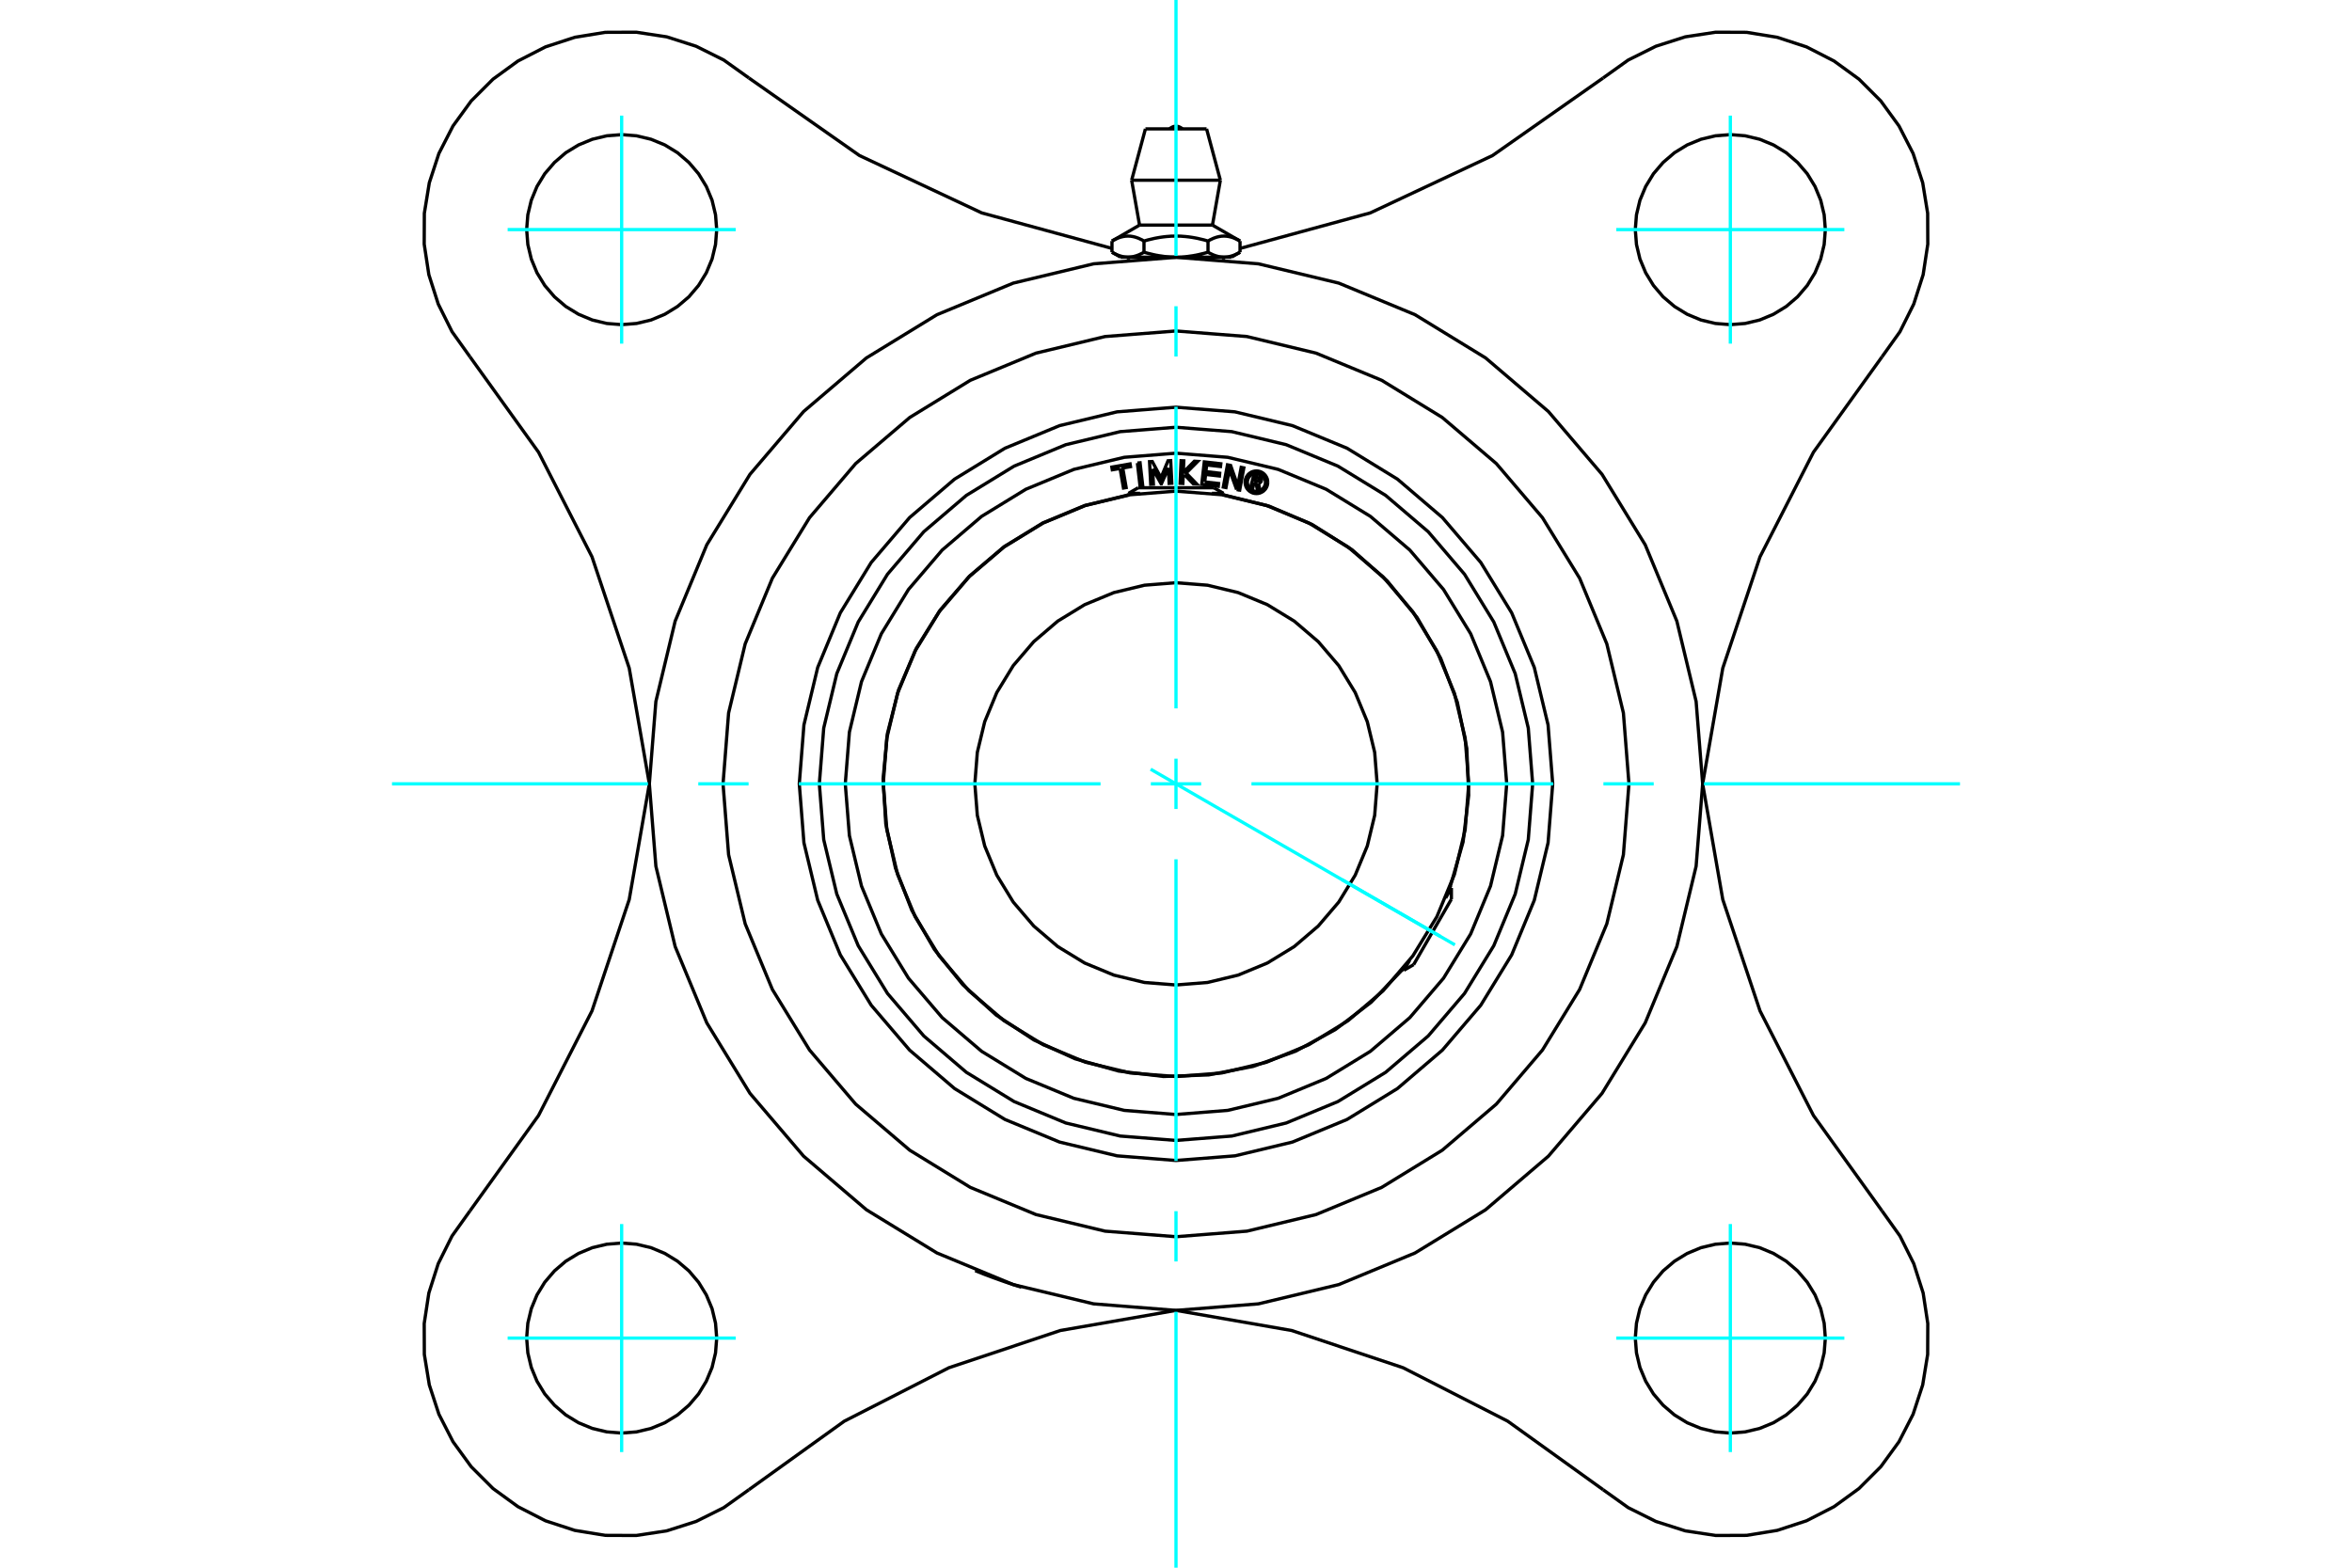 <?xml version="1.0" standalone="no"?>
<!DOCTYPE svg PUBLIC "-//W3C//DTD SVG 1.1//EN"
	"http://www.w3.org/Graphics/SVG/1.1/DTD/svg11.dtd">
<svg xmlns="http://www.w3.org/2000/svg" height="100%" width="100%" viewBox="0 0 36000 24000">
	<rect x="-1800" y="-1200" width="39600" height="26400" style="fill:#FFF"/>
	<g style="fill:none; fill-rule:evenodd" transform="matrix(1 0 0 1 0 0)">
		<g style="fill:none; stroke:#000; stroke-width:50; shape-rendering:geometricPrecision">
			<polyline points="10970,3515 10952,3288 10899,3066 10811,2855 10692,2660 10544,2487 10370,2338 10176,2219 9965,2132 9743,2079 9515,2061 9288,2079 9066,2132 8855,2219 8660,2338 8487,2487 8338,2660 8219,2855 8132,3066 8079,3288 8061,3515 8079,3743 8132,3965 8219,4176 8338,4370 8487,4544 8660,4692 8855,4811 9066,4899 9288,4952 9515,4970 9743,4952 9965,4899 10176,4811 10370,4692 10544,4544 10692,4370 10811,4176 10899,3965 10952,3743 10970,3515"/>
			<polyline points="11463,1194 13155,2381 15026,3259 17020,3803"/>
			<polyline points="11463,1194 11078,919 10655,708 10205,564 9738,493 9265,495 8798,571 8349,718 7928,934 7546,1212 7212,1546 6934,1928 6718,2349 6571,2798 6495,3265 6493,3738 6564,4205 6708,4655 6919,5078 7194,5463"/>
			<polyline points="9939,12000 9631,10229 9061,8524 8243,6923 7194,5463"/>
			<polyline points="27939,3515 27921,3288 27868,3066 27781,2855 27662,2660 27513,2487 27340,2338 27145,2219 26934,2132 26712,2079 26485,2061 26257,2079 26035,2132 25824,2219 25630,2338 25456,2487 25308,2660 25189,2855 25101,3066 25048,3288 25030,3515 25048,3743 25101,3965 25189,4176 25308,4370 25456,4544 25630,4692 25824,4811 26035,4899 26257,4952 26485,4970 26712,4952 26934,4899 27145,4811 27340,4692 27513,4544 27662,4370 27781,4176 27868,3965 27921,3743 27939,3515"/>
			<polyline points="28806,5463 27757,6923 26939,8524 26369,10229 26061,12000"/>
			<polyline points="28806,5463 29081,5078 29292,4655 29436,4205 29507,3738 29505,3265 29429,2798 29282,2349 29066,1928 28788,1546 28454,1212 28072,934 27651,718 27202,571 26735,495 26262,493 25795,564 25345,708 24922,919 24537,1194"/>
			<polyline points="18980,3803 20974,3259 22845,2381 24537,1194"/>
			<polyline points="24537,22806 23077,21757 21476,20939 19771,20369 18000,20061"/>
			<polyline points="24537,22806 24922,23081 25345,23292 25795,23436 26262,23507 26735,23505 27202,23429 27651,23282 28072,23066 28454,22788 28788,22454 29066,22072 29282,21651 29429,21202 29505,20735 29507,20262 29436,19795 29292,19345 29081,18922 28806,18537"/>
			<polyline points="26061,12000 26369,13771 26939,15476 27757,17077 28806,18537"/>
			<polyline points="27939,20485 27921,20257 27868,20035 27781,19824 27662,19630 27513,19456 27340,19308 27145,19189 26934,19101 26712,19048 26485,19030 26257,19048 26035,19101 25824,19189 25630,19308 25456,19456 25308,19630 25189,19824 25101,20035 25048,20257 25030,20485 25048,20712 25101,20934 25189,21145 25308,21340 25456,21513 25630,21662 25824,21781 26035,21868 26257,21921 26485,21939 26712,21921 26934,21868 27145,21781 27340,21662 27513,21513 27662,21340 27781,21145 27868,20934 27921,20712 27939,20485"/>
			<polyline points="10970,20485 10952,20257 10899,20035 10811,19824 10692,19630 10544,19456 10370,19308 10176,19189 9965,19101 9743,19048 9515,19030 9288,19048 9066,19101 8855,19189 8660,19308 8487,19456 8338,19630 8219,19824 8132,20035 8079,20257 8061,20485 8079,20712 8132,20934 8219,21145 8338,21340 8487,21513 8660,21662 8855,21781 9066,21868 9288,21921 9515,21939 9743,21921 9965,21868 10176,21781 10370,21662 10544,21513 10692,21340 10811,21145 10899,20934 10952,20712 10970,20485"/>
			<polyline points="7194,18537 8243,17077 9061,15476 9631,13771 9939,12000"/>
			<polyline points="7194,18537 6919,18922 6708,19345 6564,19795 6493,20262 6495,20735 6571,21202 6718,21651 6934,22072 7212,22454 7546,22788 7928,23066 8349,23282 8798,23429 9265,23505 9738,23507 10205,23436 10655,23292 11078,23081 11463,22806"/>
			<polyline points="18000,20061 16229,20369 14524,20939 12923,21757 11463,22806"/>
			<polyline points="15629,19704 15628,19704 15623,19702 15616,19700 15606,19697 15594,19693 15578,19688 15560,19683 15541,19676 15519,19669 15496,19662 15470,19653 15442,19644 15413,19634 15383,19624 15352,19613 15321,19602 15290,19591 15260,19580 15229,19569 15198,19558 15167,19546 15137,19535 15108,19524 15081,19514 15056,19504 15033,19495 15012,19486 14993,19479 14976,19472 14961,19466 14948,19461 14939,19457 14932,19454 14928,19452 14926,19452"/>
			<polyline points="23766,12000 23695,11098 23484,10218 23138,9382 22665,8611 22077,7923 21389,7335 20618,6862 19782,6516 18902,6305 18000,6234 17098,6305 16218,6516 15382,6862 14611,7335 13923,7923 13335,8611 12862,9382 12516,10218 12305,11098 12234,12000 12305,12902 12516,13782 12862,14618 13335,15389 13923,16077 14611,16665 15382,17138 16218,17484 17098,17695 18000,17766 18902,17695 19782,17484 20618,17138 21389,16665 22077,16077 22665,15389 23138,14618 23484,13782 23695,12902 23766,12000"/>
			<polyline points="24933,12000 24848,10915 24594,9857 24178,8852 23609,7925 22903,7097 22075,6391 21148,5822 20143,5406 19085,5152 18000,5067 16915,5152 15857,5406 14852,5822 13925,6391 13097,7097 12391,7925 11822,8852 11406,9857 11152,10915 11067,12000 11152,13085 11406,14143 11822,15148 12391,16075 13097,16903 13925,17609 14852,18178 15857,18594 16915,18848 18000,18933 19085,18848 20143,18594 21148,18178 22075,17609 22903,16903 23609,16075 24178,15148 24594,14143 24848,13085 24933,12000"/>
			<polyline points="26061,12000 25961,10739 25666,9509 25182,8341 24521,7262 23700,6300 22738,5479 21659,4818 20491,4334 19261,4039 18000,3939 16739,4039 15509,4334 14341,4818 13262,5479 12300,6300 11479,7262 10818,8341 10334,9509 10039,10739 9939,12000 10039,13261 10334,14491 10818,15659 11479,16738 12300,17700 13262,18521 14341,19182 15509,19666 16739,19961 18000,20061 19261,19961 20491,19666 21659,19182 22738,18521 23700,17700 24521,16738 25182,15659 25666,14491 25961,13261 26061,12000"/>
			<line x1="18980" y1="3690" x2="18980" y2="3861"/>
			<line x1="17442" y1="3446" x2="18558" y2="3446"/>
			<polyline points="17020,3690 17036,3681 17052,3672 17067,3665 17082,3658 17097,3651 17111,3645 17125,3640 17139,3635 17153,3631 17166,3627 17180,3624 17193,3621 17206,3619 17220,3617 17233,3615 17246,3615 17259,3614 17272,3614 17285,3615 17298,3615 17311,3617 17324,3619 17337,3621 17350,3624 17364,3627 17378,3631 17391,3635 17405,3640 17419,3645 17434,3651 17448,3658 17463,3665 17479,3672 17494,3681 17510,3690 17542,3681 17573,3672 17604,3665 17634,3658 17663,3651 17692,3645 17720,3640 17748,3635 17775,3631 17803,3627 17829,3624 17856,3621 17883,3619 17909,3617 17935,3615 17961,3615 17987,3614 18013,3614 18039,3615 18065,3615 18091,3617 18117,3619 18144,3621 18171,3624 18197,3627 18225,3631 18252,3635 18280,3640 18308,3645 18337,3651 18366,3658 18396,3665 18427,3672 18458,3681 18490,3690 18506,3681 18521,3672 18537,3665 18552,3658 18566,3651 18581,3645 18595,3640 18609,3635 18622,3631 18636,3627 18650,3624 18663,3621 18676,3619 18689,3617 18702,3615 18715,3615 18728,3614 18741,3614 18754,3615 18767,3615 18780,3617 18794,3619 18807,3621 18820,3624 18834,3627 18847,3631 18861,3635 18875,3640 18889,3645 18903,3651 18918,3658 18933,3665 18948,3672 18964,3681 18980,3690"/>
			<polyline points="18735,3937 18728,3937 18721,3937 18715,3936 18708,3936 18701,3935 18695,3935 18688,3934 18681,3933 18674,3932 18668,3931 18661,3930 18654,3928 18647,3927 18641,3925 18634,3923 18627,3921 18620,3919 18613,3917 18606,3915 18600,3913 18593,3910 18586,3908 18579,3905 18571,3902 18564,3899 18557,3896 18550,3892 18543,3889 18535,3885 18528,3882 18520,3878 18513,3874 18505,3870 18498,3866 18490,3861"/>
			<polyline points="18980,3861 18972,3866 18964,3870 18957,3874 18949,3878 18942,3882 18934,3885 18927,3889 18920,3892 18912,3896 18905,3899 18898,3902 18891,3905 18884,3908 18877,3910 18870,3913 18863,3915 18856,3917 18849,3919 18843,3921 18836,3923 18829,3925 18822,3927 18815,3928 18809,3930 18802,3931 18795,3932 18788,3933 18782,3934 18775,3935 18768,3935 18762,3936 18755,3936 18748,3937 18742,3937 18735,3937"/>
			<polyline points="18490,3690 18490,3861 18474,3866 18459,3870 18444,3874 18429,3878 18414,3882 18399,3885 18384,3889 18370,3892 18355,3896 18341,3899 18327,3902 18313,3905 18298,3908 18284,3910 18271,3913 18257,3915 18243,3917 18229,3919 18215,3921 18202,3923 18188,3925 18175,3927 18161,3928 18148,3930 18134,3931 18121,3932 18107,3933 18094,3934 18081,3935 18067,3935 18054,3936 18040,3936 18027,3937 18013,3937 18000,3937 18735,3937 18848,3937"/>
			<polyline points="18000,3937 17987,3937 17973,3937 17960,3936 17946,3936 17933,3935 17919,3935 17906,3934 17893,3933 17879,3932 17866,3931 17852,3930 17839,3928 17825,3927 17812,3925 17798,3923 17785,3921 17771,3919 17757,3917 17743,3915 17729,3913 17716,3910 17702,3908 17687,3905 17673,3902 17659,3899 17645,3896 17630,3892 17616,3889 17601,3885 17586,3882 17571,3878 17556,3874 17541,3870 17526,3866 17510,3861"/>
			<line x1="17510" y1="3690" x2="17510" y2="3861"/>
			<polyline points="17265,3937 17258,3937 17252,3937 17245,3936 17238,3936 17232,3935 17225,3935 17218,3934 17212,3933 17205,3932 17198,3931 17191,3930 17185,3928 17178,3927 17171,3925 17164,3923 17157,3921 17151,3919 17144,3917 17137,3915 17130,3913 17123,3910 17116,3908 17109,3905 17102,3902 17095,3899 17088,3896 17080,3892 17073,3889 17066,3885 17058,3882 17051,3878 17043,3874 17036,3870 17028,3866 17020,3861"/>
			<polyline points="17510,3861 17502,3866 17495,3870 17487,3874 17480,3878 17472,3882 17465,3885 17457,3889 17450,3892 17443,3896 17436,3899 17429,3902 17421,3905 17414,3908 17407,3910 17400,3913 17394,3915 17387,3917 17380,3919 17373,3921 17366,3923 17359,3925 17353,3927 17346,3928 17339,3930 17332,3931 17326,3932 17319,3933 17312,3934 17305,3935 17299,3935 17292,3936 17285,3936 17279,3937 17272,3937 17265,3937"/>
			<line x1="17020" y1="3690" x2="17020" y2="3861"/>
			<polyline points="17152,3937 17265,3937 18000,3937"/>
			<line x1="17321" y1="2759" x2="18679" y2="2759"/>
			<line x1="17532" y1="1973" x2="18468" y2="1973"/>
			<polyline points="18097,1973 18081,1959 18062,1948 18042,1939 18022,1934 18000,1933 17978,1934 17958,1939 17938,1948 17919,1959 17903,1973"/>
			<line x1="17442" y1="3446" x2="17020" y2="3690"/>
			<line x1="18980" y1="3690" x2="18558" y2="3446"/>
			<line x1="18848" y1="3937" x2="18980" y2="3861"/>
			<line x1="17020" y1="3861" x2="17152" y2="3937"/>
			<line x1="17273" y1="3937" x2="17273" y2="3972"/>
			<line x1="18727" y1="3972" x2="18727" y2="3937"/>
			<line x1="17321" y1="2759" x2="17442" y2="3446"/>
			<line x1="18558" y1="3446" x2="18679" y2="2759"/>
			<line x1="17532" y1="1973" x2="17321" y2="2759"/>
			<line x1="18679" y1="2759" x2="18468" y2="1973"/>
			<polyline points="22481,12000 22426,11299 22262,10615 21993,9966 21625,9366 21169,8831 20634,8375 20034,8007 19385,7738 18701,7574 18000,7519 17299,7574 16615,7738 15966,8007 15366,8375 14831,8831 14375,9366 14007,9966 13738,10615 13574,11299 13519,12000 13574,12701 13738,13385 14007,14034 14375,14634 14831,15169 15366,15625 15966,15993 16615,16262 17299,16426 18000,16481 18701,16426 19385,16262 20034,15993 20634,15625 21169,15169 21625,14634 21993,14034 22262,13385 22426,12701 22481,12000"/>
			<polyline points="21079,12000 21041,11518 20928,11049 20743,10602 20491,10190 20177,9823 19810,9509 19398,9257 18951,9072 18482,8959 18000,8921 17518,8959 17049,9072 16602,9257 16190,9509 15823,9823 15509,10190 15257,10602 15072,11049 14959,11518 14921,12000 14959,12482 15072,12951 15257,13398 15509,13810 15823,14177 16190,14491 16602,14743 17049,14928 17518,15041 18000,15079 18482,15041 18951,14928 19398,14743 19810,14491 20177,14177 20491,13810 20743,13398 20928,12951 21041,12482 21079,12000"/>
			<line x1="21488" y1="14854" x2="21577" y2="14700"/>
			<line x1="22127" y1="13748" x2="22215" y2="13594"/>
			<line x1="22215" y1="13766" x2="21637" y2="14768"/>
			<line x1="18727" y1="7553" x2="18550" y2="7553"/>
			<line x1="17450" y1="7553" x2="17273" y2="7553"/>
			<line x1="17421" y1="7467" x2="18579" y2="7467"/>
			<polyline points="23459,12000 23392,11146 23192,10313 22864,9522 22416,8791 21860,8140 21209,7584 20478,7136 19687,6808 18854,6608 18000,6541 17146,6608 16313,6808 15522,7136 14791,7584 14140,8140 13584,8791 13136,9522 12808,10313 12608,11146 12541,12000 12608,12854 12808,13687 13136,14478 13584,15209 14140,15860 14791,16416 15522,16864 16313,17192 17146,17392 18000,17459 18854,17392 19687,17192 20478,16864 21209,16416 21860,15860 22416,15209 22864,14478 23192,13687 23392,12854 23459,12000"/>
			<polyline points="19196,7386 19175,7471 19142,7462 19192,7266 19265,7285"/>
			<polyline points="19310,7355 19312,7346 19312,7337 19310,7328 19307,7319 19303,7310 19297,7303 19290,7297 19282,7291 19274,7287 19265,7285"/>
			<polyline points="19310,7355 19279,7347 19279,7343 19279,7339 19279,7335 19277,7332 19276,7328 19273,7325 19270,7322 19267,7320 19263,7318 19260,7317 19216,7305 19203,7355 19248,7366 19251,7367 19255,7367 19259,7366 19263,7365 19267,7363 19270,7361 19273,7359 19275,7355 19277,7352 19278,7348 19310,7356"/>
			<polyline points="19262,7399 19272,7397 19280,7393 19289,7388 19296,7381 19302,7374 19307,7365 19310,7356"/>
			<polyline points="19262,7399 19285,7503 19245,7493 19223,7393 19196,7386"/>
			<polyline points="18440,7378 18651,7402 18647,7445 18394,7416 18433,7071 18686,7100 18681,7142 18469,7118 18458,7220 18669,7245 18665,7287 18453,7263 18440,7378"/>
			<polyline points="17643,7177 17654,7412 17613,7414 17595,7068 17637,7066 17770,7314 17878,7054 17919,7052 17936,7398 17895,7400 17884,7165 17777,7406 17772,7406 17643,7177"/>
			<polyline points="17144,7172 17025,7192 17018,7151 17297,7102 17304,7144 17185,7165 17237,7464 17196,7471 17144,7172"/>
			<polyline points="17409,7089 17450,7085 17490,7429 17449,7434 17409,7089"/>
			<polyline points="18130,7267 18110,7288 18105,7401 18063,7399 18078,7053 18119,7055 18112,7231 18281,7061 18332,7064 18155,7242 18318,7410 18266,7408 18130,7267"/>
			<polyline points="18928,7495 18817,7189 18765,7464 18724,7456 18788,7116 18836,7125 18945,7437 18998,7155 19038,7163 18975,7503 18928,7495"/>
			<polyline points="19404,7383 19402,7356 19396,7329 19385,7304 19371,7281 19353,7260 19333,7243 19309,7228 19284,7218 19258,7212 19231,7210 19204,7212 19177,7218 19152,7228 19129,7243 19108,7260 19091,7281 19076,7304 19066,7329 19060,7356 19057,7383 19060,7410 19066,7436 19076,7462 19091,7485 19108,7505 19129,7523 19152,7537 19177,7548 19204,7554 19231,7556 19258,7554 19284,7548 19309,7537 19333,7523 19353,7505 19371,7485 19385,7462 19396,7436 19402,7410 19404,7383"/>
			<polyline points="19369,7383 19368,7361 19363,7340 19354,7320 19343,7301 19329,7285 19312,7271 19294,7259 19274,7251 19252,7246 19231,7244 19209,7246 19188,7251 19168,7259 19149,7271 19133,7285 19119,7301 19107,7320 19099,7340 19094,7361 19092,7383 19094,7405 19099,7426 19107,7446 19119,7464 19133,7481 19149,7495 19168,7506 19188,7515 19209,7520 19231,7522 19252,7520 19274,7515 19294,7506 19312,7495 19329,7481 19343,7464 19354,7446 19363,7426 19368,7405 19369,7383"/>
			<polyline points="22195,13582 22394,12890 22480,12175 22451,11456 22306,10750 22051,10077 21690,9454 21235,8896 20697,8418 20088,8032 19426,7749 18727,7576"/>
			<polyline points="17273,7576 16600,7740 15962,8006 15371,8368 14844,8816 14391,9339 14025,9926 13753,10563 13582,11234 13517,11923 13558,12614 13706,13290 13956,13935 14302,14535 14736,15074 15248,15540 15825,15921 16455,16209 17121,16397 17808,16480 18500,16456 19180,16326 19831,16093 20439,15762 20989,15342 21468,14842"/>
			<polyline points="23062,12000 22999,11208 22814,10436 22510,9702 22095,9025 21579,8421 20975,7905 20298,7490 19564,7186 18792,7001 18000,6938 17208,7001 16436,7186 15702,7490 15025,7905 14421,8421 13905,9025 13490,9702 13186,10436 13001,11208 12938,12000 13001,12792 13186,13564 13490,14298 13905,14975 14421,15579 15025,16095 15702,16510 16436,16814 17208,16999 18000,17062 18792,16999 19564,16814 20298,16510 20975,16095 21579,15579 22095,14975 22510,14298 22814,13564 22999,12792 23062,12000"/>
			<line x1="21466" y1="14841" x2="21488" y2="14854"/>
			<line x1="22215" y1="13594" x2="22193" y2="13581"/>
			<line x1="22215" y1="13766" x2="22215" y2="13594"/>
			<line x1="21488" y1="14854" x2="21637" y2="14768"/>
			<line x1="18727" y1="7578" x2="18727" y2="7553"/>
			<line x1="17273" y1="7553" x2="17273" y2="7578"/>
			<line x1="17421" y1="7467" x2="17273" y2="7553"/>
			<line x1="18727" y1="7553" x2="18579" y2="7467"/>
		</g>
		<g style="fill:none; stroke:#0FF; stroke-width:50; shape-rendering:geometricPrecision">
			<line x1="18000" y1="24000" x2="18000" y2="20082"/>
			<line x1="18000" y1="19312" x2="18000" y2="18542"/>
			<line x1="18000" y1="17773" x2="18000" y2="13155"/>
			<line x1="18000" y1="12385" x2="18000" y2="11615"/>
			<line x1="18000" y1="10845" x2="18000" y2="6227"/>
			<line x1="18000" y1="5458" x2="18000" y2="4688"/>
			<line x1="18000" y1="3918" x2="18000" y2="0"/>
			<line x1="6000" y1="12000" x2="9918" y2="12000"/>
			<line x1="10688" y1="12000" x2="11458" y2="12000"/>
			<line x1="12227" y1="12000" x2="16845" y2="12000"/>
			<line x1="17615" y1="12000" x2="18385" y2="12000"/>
			<line x1="19155" y1="12000" x2="23773" y2="12000"/>
			<line x1="24542" y1="12000" x2="25312" y2="12000"/>
			<line x1="26082" y1="12000" x2="30000" y2="12000"/>
			<line x1="26485" y1="5261" x2="26485" y2="1770"/>
			<line x1="24739" y1="3515" x2="28230" y2="3515"/>
			<line x1="24739" y1="20485" x2="28230" y2="20485"/>
			<line x1="26485" y1="22230" x2="26485" y2="18739"/>
			<line x1="9515" y1="22230" x2="9515" y2="18739"/>
			<line x1="7770" y1="20485" x2="11261" y2="20485"/>
			<line x1="7770" y1="3515" x2="11261" y2="3515"/>
			<line x1="9515" y1="5261" x2="9515" y2="1770"/>
			<line x1="17612" y1="11776" x2="22269" y2="14465"/>
			<line x1="20540" y1="13467" x2="22052" y2="14339"/>
		</g>
	</g>
</svg>
